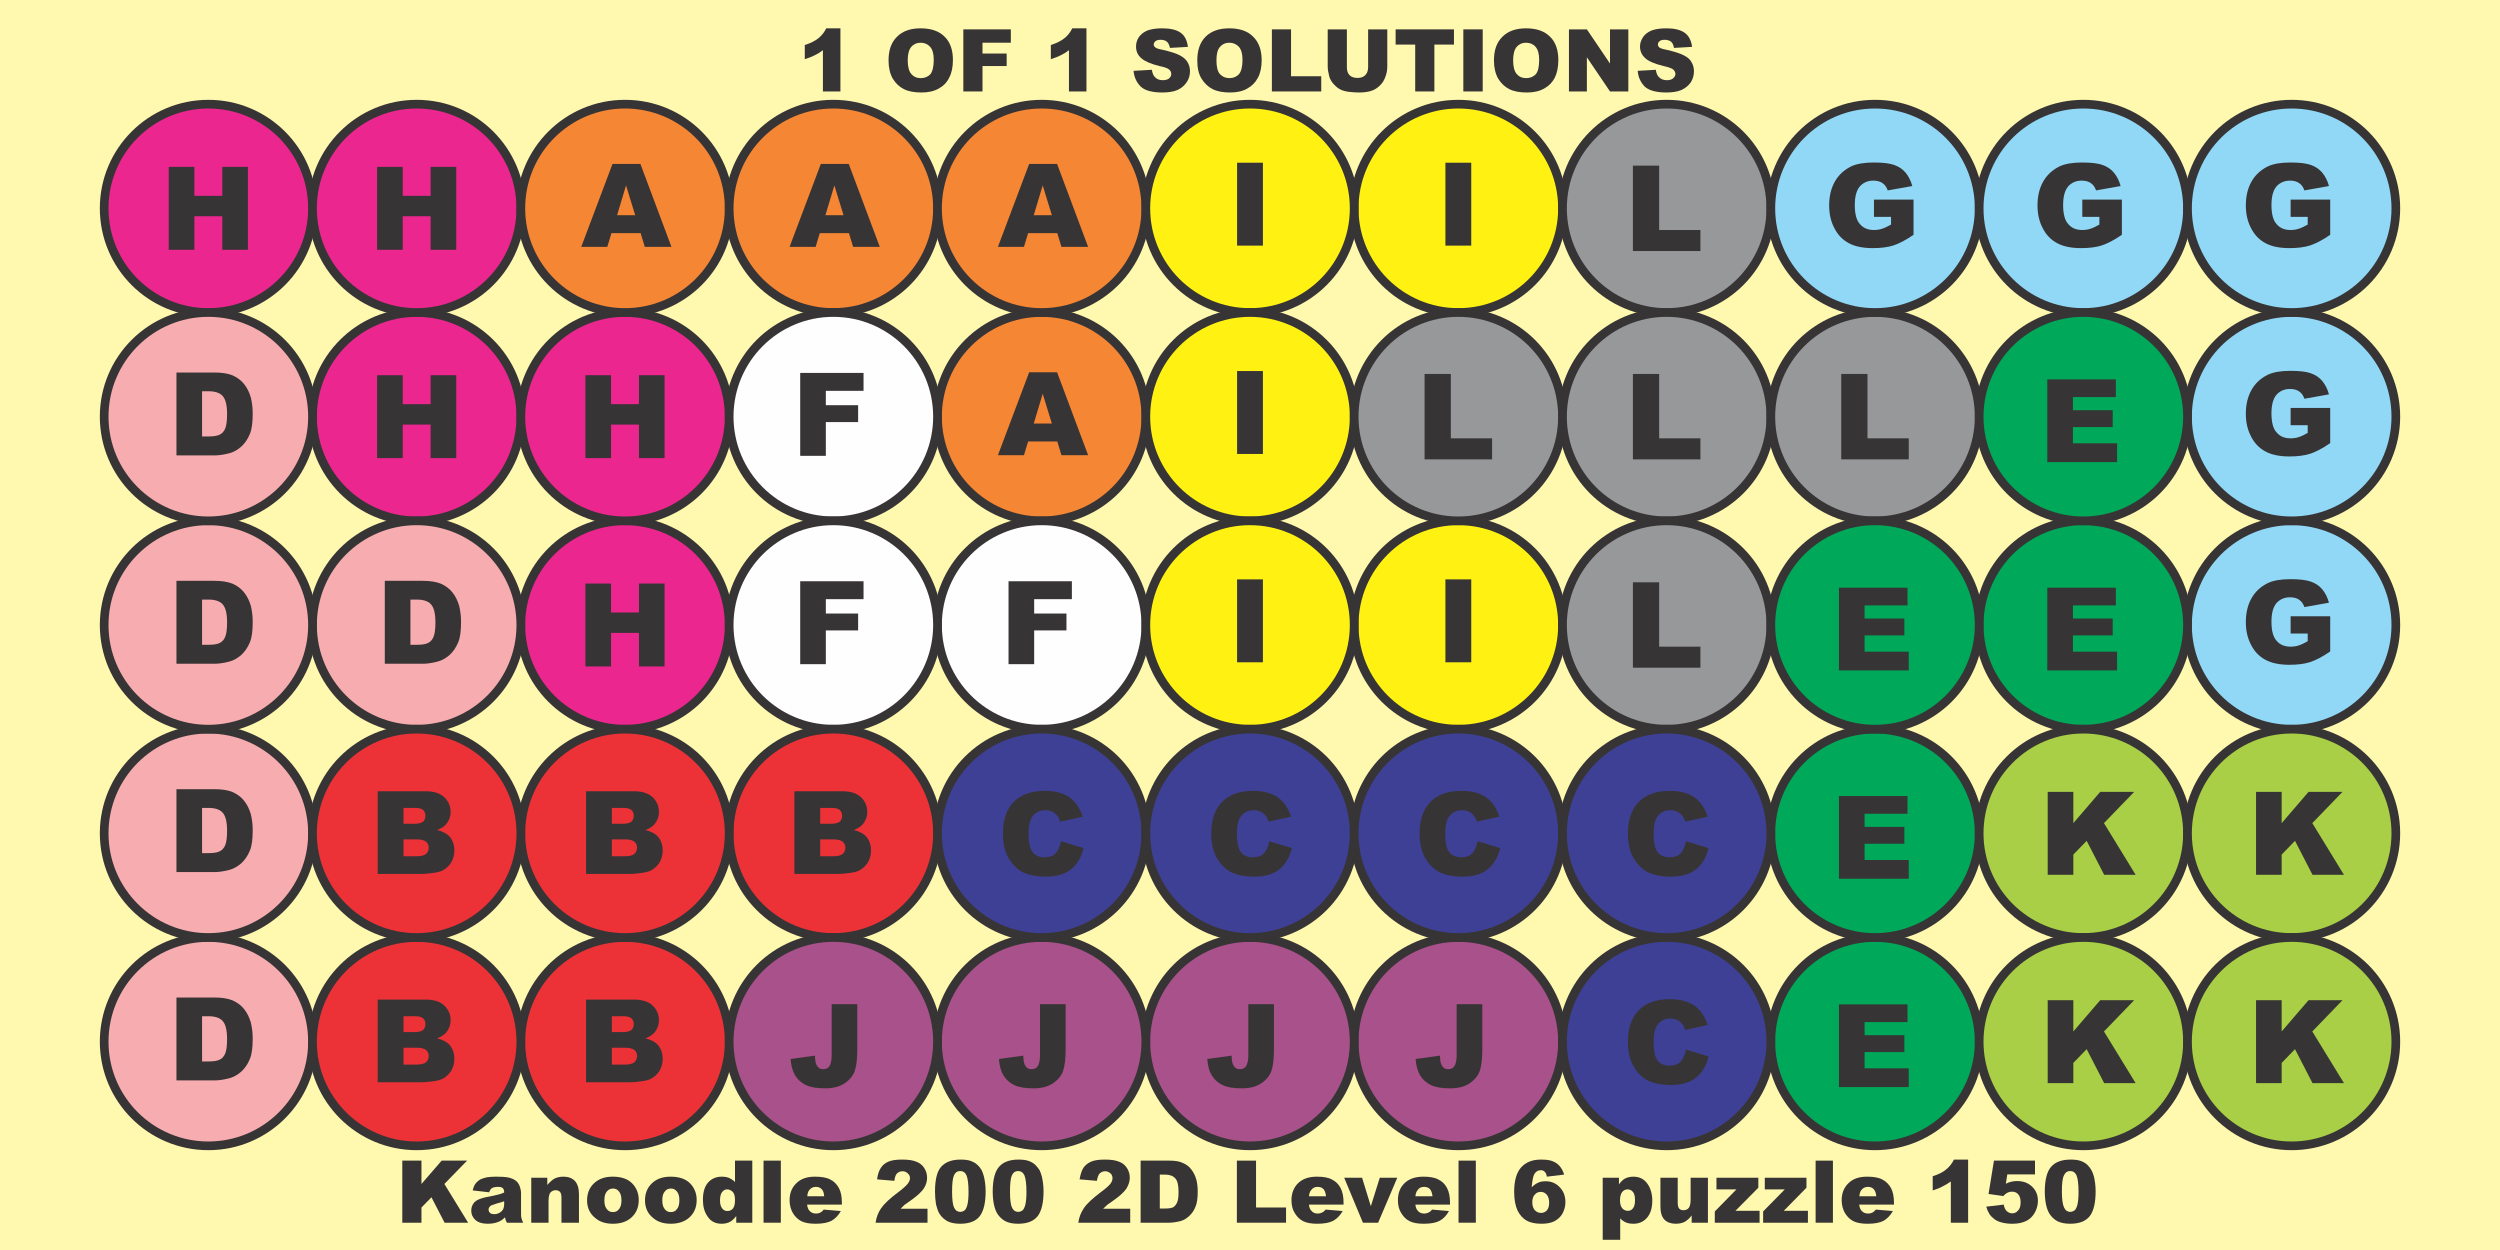 <?xml version="1.0" encoding="UTF-8"?>
<!DOCTYPE svg PUBLIC "-//W3C//DTD SVG 1.1//EN" "http://www.w3.org/Graphics/SVG/1.1/DTD/svg11.dtd">
<!-- Creator: CorelDRAW Home & Student X8 -->
<svg xmlns="http://www.w3.org/2000/svg" xml:space="preserve" width="12in" height="6in" version="1.1" shape-rendering="geometricPrecision" text-rendering="geometricPrecision" image-rendering="optimizeQuality" fill-rule="evenodd" clip-rule="evenodd"
viewBox="0 0 12000 6000"
 xmlns:xlink="http://www.w3.org/1999/xlink">
 <g id="Layer_x0020_1">
  <rect fill="#FFF8AF" width="12000" height="6000"/>
  <path fill="#373435" fill-rule="nonzero" d="M4034 136l0 303 -84 0 0 -198c-13,10 -26,18 -39,24 -13,7 -29,13 -48,19l0 -68c29,-9 50,-20 66,-33 16,-13 28,-29 37,-47l68 0z"/>
  <path id="1" fill="#373435" fill-rule="nonzero" d="M4265 290c0,-49 13,-87 41,-114 27,-27 64,-40 113,-40 50,0 88,13 115,40 27,26 40,64 40,112 0,34 -6,63 -18,85 -11,23 -28,40 -50,52 -23,13 -50,19 -83,19 -34,0 -62,-5 -84,-16 -22,-11 -40,-28 -54,-51 -13,-23 -20,-52 -20,-87zm92 0c0,30 6,52 17,65 11,13 26,20 46,20 19,0 35,-7 46,-19 10,-13 16,-36 16,-70 0,-28 -6,-48 -17,-61 -12,-13 -27,-20 -46,-20 -19,0 -34,7 -45,20 -11,13 -17,35 -17,65z"/>
  <polygon id="2" fill="#373435" fill-rule="nonzero" points="4624,141 4852,141 4852,205 4716,205 4716,257 4832,257 4832,317 4716,317 4716,439 4624,439 "/>
  <path id="3" fill="#373435" fill-rule="nonzero" d="M5215 136l0 303 -84 0 0 -198c-13,10 -26,18 -39,24 -13,7 -29,13 -48,19l0 -68c28,-9 50,-20 66,-33 16,-13 28,-29 37,-47l68 0z"/>
  <path id="4" fill="#373435" fill-rule="nonzero" d="M5441 340l88 -5c2,14 6,25 12,32 9,12 23,18 40,18 13,0 24,-3 31,-9 7,-6 10,-13 10,-21 0,-8 -3,-15 -10,-21 -6,-6 -22,-12 -47,-17 -40,-10 -69,-22 -86,-37 -18,-15 -26,-34 -26,-57 0,-15 4,-30 13,-44 9,-13 22,-24 40,-32 18,-7 42,-11 73,-11 39,0 68,7 88,21 20,14 31,37 35,68l-86 5c-3,-14 -8,-24 -15,-30 -7,-6 -18,-9 -30,-9 -11,0 -19,2 -25,7 -5,4 -8,10 -8,16 0,5 2,9 7,13 4,4 14,8 31,11 40,9 69,18 86,27 17,9 30,19 38,33 8,13 12,28 12,44 0,19 -5,37 -16,53 -11,16 -25,28 -44,37 -19,8 -43,12 -72,12 -51,0 -86,-10 -105,-29 -20,-20 -31,-45 -34,-75z"/>
  <path id="5" fill="#373435" fill-rule="nonzero" d="M5747 290c0,-49 13,-87 40,-114 27,-27 65,-40 114,-40 49,0 88,13 114,40 27,26 41,64 41,112 0,34 -6,63 -18,85 -12,23 -29,40 -51,52 -22,13 -50,19 -83,19 -33,0 -61,-5 -83,-16 -22,-11 -40,-28 -54,-51 -14,-23 -20,-52 -20,-87zm92 0c0,30 5,52 16,65 12,13 27,20 46,20 20,0 35,-7 46,-19 11,-13 17,-36 17,-70 0,-28 -6,-48 -17,-61 -12,-13 -27,-20 -47,-20 -18,0 -33,7 -44,20 -12,13 -17,35 -17,65z"/>
  <polygon id="6" fill="#373435" fill-rule="nonzero" points="6105,141 6197,141 6197,366 6342,366 6342,439 6105,439 "/>
  <path id="7" fill="#373435" fill-rule="nonzero" d="M6567 141l92 0 0 177c0,18 -3,35 -9,50 -5,16 -14,30 -25,41 -12,12 -24,20 -37,25 -18,7 -40,10 -65,10 -14,0 -30,-1 -47,-3 -17,-2 -32,-6 -43,-12 -12,-6 -22,-15 -32,-26 -10,-11 -16,-22 -20,-34 -5,-19 -8,-36 -8,-51l0 -177 92 0 0 182c0,16 4,29 13,38 9,9 22,13 38,13 16,0 28,-4 37,-13 9,-9 14,-22 14,-38l0 -182z"/>
  <polygon id="8" fill="#373435" fill-rule="nonzero" points="6699,141 6979,141 6979,214 6885,214 6885,439 6793,439 6793,214 6699,214 "/>
  <polygon id="9" fill="#373435" fill-rule="nonzero" points="7024,141 7117,141 7117,439 7024,439 "/>
  <path id="10" fill="#373435" fill-rule="nonzero" d="M7171 290c0,-49 13,-87 41,-114 27,-27 65,-40 113,-40 50,0 88,13 115,40 27,26 40,64 40,112 0,34 -6,63 -17,85 -12,23 -29,40 -51,52 -23,13 -50,19 -83,19 -34,0 -62,-5 -84,-16 -22,-11 -40,-28 -54,-51 -13,-23 -20,-52 -20,-87zm92 0c0,30 6,52 17,65 11,13 26,20 46,20 19,0 35,-7 46,-19 11,-13 16,-36 16,-70 0,-28 -6,-48 -17,-61 -11,-13 -27,-20 -46,-20 -19,0 -34,7 -45,20 -11,13 -17,35 -17,65z"/>
  <polygon id="11" fill="#373435" fill-rule="nonzero" points="7531,141 7617,141 7728,305 7728,141 7816,141 7816,439 7728,439 7617,275 7617,439 7531,439 "/>
  <path id="12" fill="#373435" fill-rule="nonzero" d="M7861 340l87 -5c2,14 6,25 12,32 10,12 23,18 41,18 13,0 23,-3 30,-9 7,-6 11,-13 11,-21 0,-8 -4,-15 -10,-21 -7,-6 -23,-12 -47,-17 -41,-10 -70,-22 -87,-37 -17,-15 -26,-34 -26,-57 0,-15 5,-30 14,-44 8,-13 22,-24 40,-32 17,-7 42,-11 73,-11 38,0 67,7 87,21 20,14 32,37 36,68l-87 5c-2,-14 -7,-24 -14,-30 -8,-6 -18,-9 -31,-9 -11,0 -19,2 -24,7 -6,4 -8,10 -8,16 0,5 2,9 6,13 4,4 15,8 31,11 40,9 69,18 86,27 18,9 31,19 38,33 8,13 12,28 12,44 0,19 -5,37 -15,53 -11,16 -26,28 -45,37 -19,8 -43,12 -72,12 -50,0 -85,-10 -105,-29 -19,-20 -31,-45 -33,-75z"/>
  <polygon fill="#373435" fill-rule="nonzero" points="1931,5571 2023,5571 2023,5683 2120,5571 2242,5571 2133,5683 2247,5869 2134,5869 2071,5747 2023,5796 2023,5869 1931,5869 "/>
  <path id="1" fill="#373435" fill-rule="nonzero" d="M2348 5723l-79 -9c3,-13 7,-24 13,-32 6,-8 14,-15 24,-21 8,-4 18,-7 31,-10 14,-2 28,-3 44,-3 24,0 44,1 59,4 15,3 28,9 38,17 7,6 13,15 17,26 4,12 6,22 6,32l0 96c0,10 0,18 2,24 1,6 4,13 8,22l-78 0c-3,-6 -5,-10 -6,-13 -1,-3 -2,-7 -3,-13 -10,10 -21,18 -32,22 -15,6 -32,9 -51,9 -26,0 -45,-6 -59,-18 -13,-12 -20,-27 -20,-44 0,-17 5,-30 15,-41 9,-10 27,-18 53,-24 31,-6 51,-10 61,-13 9,-2 19,-5 29,-10 0,-10 -2,-17 -7,-21 -4,-4 -11,-6 -22,-6 -13,0 -23,2 -30,6 -5,4 -10,10 -13,20zm72 43c-12,4 -23,8 -36,11 -17,5 -27,9 -32,13 -4,5 -7,10 -7,16 0,6 3,12 7,16 5,4 11,6 20,6 9,0 18,-2 26,-7 8,-4 13,-10 17,-16 3,-7 5,-15 5,-26l0 -13z"/>
  <path id="2" fill="#373435" fill-rule="nonzero" d="M2550 5653l77 0 0 35c12,-14 24,-25 35,-31 12,-6 26,-9 43,-9 23,0 41,7 54,20 13,14 20,35 20,64l0 137 -84 0 0 -119c0,-14 -2,-23 -7,-29 -5,-5 -12,-8 -21,-8 -10,0 -18,4 -25,11 -6,8 -9,21 -9,41l0 104 -83 0 0 -216z"/>
  <path id="3" fill="#373435" fill-rule="nonzero" d="M2818 5762c0,-34 11,-61 33,-82 23,-22 53,-32 90,-32 44,0 76,12 98,37 18,21 27,46 27,75 0,34 -11,61 -33,82 -22,21 -52,32 -91,32 -35,0 -63,-9 -84,-27 -27,-21 -40,-50 -40,-85zm83 -1c0,20 4,34 12,43 8,10 17,14 29,14 12,0 22,-4 29,-14 8,-9 12,-23 12,-43 0,-19 -4,-33 -12,-42 -8,-10 -17,-14 -28,-14 -12,0 -22,4 -30,14 -8,9 -12,23 -12,42z"/>
  <path id="4" fill="#373435" fill-rule="nonzero" d="M3096 5762c0,-34 11,-61 33,-82 23,-22 53,-32 90,-32 44,0 76,12 98,37 18,21 27,46 27,75 0,34 -11,61 -33,82 -22,21 -53,32 -91,32 -35,0 -63,-9 -84,-27 -27,-21 -40,-50 -40,-85zm83 -1c0,20 4,34 12,43 7,10 17,14 29,14 12,0 22,-4 29,-14 8,-9 12,-23 12,-43 0,-19 -4,-33 -12,-42 -8,-10 -17,-14 -28,-14 -13,0 -22,4 -30,14 -8,9 -12,23 -12,42z"/>
  <path id="5" fill="#373435" fill-rule="nonzero" d="M3611 5571l0 298 -77 0 0 -32c-11,14 -21,23 -30,28 -12,6 -25,9 -40,9 -29,0 -52,-11 -67,-34 -16,-22 -23,-49 -23,-81 0,-36 8,-64 25,-83 17,-19 39,-28 66,-28 13,0 24,2 35,6 10,5 20,11 28,20l0 -103 83 0zm-83 189c0,-17 -3,-30 -10,-38 -8,-8 -17,-13 -28,-13 -9,0 -17,4 -24,13 -6,7 -10,21 -10,40 0,18 4,31 11,39 6,8 15,12 24,12 11,0 20,-4 27,-12 7,-9 10,-22 10,-41z"/>
  <polygon id="6" fill="#373435" fill-rule="nonzero" points="3665,5571 3748,5571 3748,5869 3665,5869 "/>
  <path id="7" fill="#373435" fill-rule="nonzero" d="M4041 5782l-167 0c2,13 5,23 11,29 8,10 19,14 32,14 8,0 16,-2 23,-6 4,-2 9,-7 14,-13l82 7c-12,22 -28,37 -45,47 -18,9 -43,14 -76,14 -29,0 -51,-4 -68,-12 -16,-8 -30,-21 -41,-39 -10,-17 -16,-38 -16,-62 0,-34 11,-61 33,-82 21,-21 51,-31 89,-31 31,0 56,4 74,14 18,9 31,23 41,41 9,17 14,41 14,69l0 10zm-85 -40c-1,-16 -5,-28 -13,-35 -7,-7 -16,-10 -27,-10 -13,0 -24,5 -32,16 -5,6 -8,16 -9,29l81 0z"/>
  <path id="8" fill="#373435" fill-rule="nonzero" d="M4452 5869l-249 0c3,-25 12,-48 26,-69 15,-22 42,-47 82,-77 24,-18 39,-32 46,-41 7,-9 11,-18 11,-27 0,-9 -4,-17 -11,-23 -6,-6 -15,-10 -25,-10 -11,0 -19,4 -26,10 -7,7 -11,19 -13,36l-83 -7c3,-23 9,-42 18,-55 8,-13 20,-23 36,-30 16,-7 38,-10 66,-10 29,0 52,3 68,10 16,6 29,16 38,30 9,14 14,29 14,47 0,18 -5,35 -16,52 -11,16 -30,34 -58,54 -17,12 -28,20 -34,24 -5,5 -12,11 -19,19l129 0 0 67z"/>
  <path id="9" fill="#373435" fill-rule="nonzero" d="M4488 5719c0,-57 10,-97 30,-119 21,-23 52,-34 93,-34 20,0 37,2 50,7 13,5 23,11 31,19 9,8 15,17 20,25 4,9 8,19 11,31 5,22 8,45 8,70 0,54 -9,93 -27,118 -18,25 -50,38 -95,38 -25,0 -45,-4 -61,-12 -15,-8 -28,-20 -38,-35 -7,-11 -12,-26 -17,-45 -3,-19 -5,-40 -5,-63zm82 0c0,38 3,64 10,78 6,13 16,20 29,20 8,0 16,-3 22,-8 6,-6 10,-16 13,-28 3,-13 5,-33 5,-60 0,-40 -4,-66 -10,-80 -7,-14 -17,-20 -31,-20 -13,0 -23,7 -29,21 -6,13 -9,39 -9,77z"/>
  <path id="10" fill="#373435" fill-rule="nonzero" d="M4765 5719c0,-57 11,-97 31,-119 20,-23 52,-34 93,-34 20,0 37,2 50,7 13,5 23,11 31,19 8,8 15,17 20,25 4,9 8,19 11,31 5,22 8,45 8,70 0,54 -9,93 -27,118 -19,25 -50,38 -95,38 -25,0 -45,-4 -61,-12 -15,-8 -28,-20 -38,-35 -7,-11 -13,-26 -17,-45 -4,-19 -6,-40 -6,-63zm83 0c0,38 3,64 10,78 6,13 16,20 29,20 8,0 16,-3 22,-8 6,-6 10,-16 13,-28 3,-13 5,-33 5,-60 0,-40 -4,-66 -10,-80 -7,-14 -17,-20 -31,-20 -13,0 -23,7 -29,21 -6,13 -9,39 -9,77z"/>
  <path id="11" fill="#373435" fill-rule="nonzero" d="M5425 5869l-249 0c3,-25 12,-48 26,-69 14,-22 42,-47 81,-77 25,-18 40,-32 47,-41 7,-9 10,-18 10,-27 0,-9 -3,-17 -10,-23 -7,-6 -15,-10 -25,-10 -11,0 -19,4 -26,10 -7,7 -11,19 -14,36l-83 -7c4,-23 10,-42 18,-55 9,-13 21,-23 37,-30 16,-7 38,-10 66,-10 29,0 51,3 68,10 16,6 29,16 38,30 9,14 14,29 14,47 0,18 -6,35 -16,52 -11,16 -30,34 -58,54 -17,12 -28,20 -34,24 -5,5 -12,11 -20,19l130 0 0 67z"/>
  <path id="12" fill="#373435" fill-rule="nonzero" d="M5475 5571l137 0c27,0 49,3 65,11 17,7 31,17 41,31 11,14 19,30 24,48 5,18 7,37 7,58 0,32 -3,56 -11,74 -7,18 -17,32 -30,44 -13,12 -26,20 -41,24 -20,5 -39,8 -55,8l-137 0 0 -298zm92 67l0 163 23 0c19,0 33,-2 41,-6 8,-5 14,-12 19,-23 5,-10 7,-28 7,-51 0,-32 -5,-54 -16,-65 -10,-12 -27,-18 -51,-18l-23 0z"/>
  <polygon id="13" fill="#373435" fill-rule="nonzero" points="5937,5571 6029,5571 6029,5796 6173,5796 6173,5869 5937,5869 "/>
  <path id="14" fill="#373435" fill-rule="nonzero" d="M6449 5782l-166 0c1,13 5,23 11,29 8,10 18,14 31,14 8,0 16,-2 23,-6 5,-2 10,-7 15,-13l82 7c-13,22 -28,37 -46,47 -17,9 -43,14 -76,14 -28,0 -51,-4 -67,-12 -17,-8 -30,-21 -41,-39 -11,-17 -16,-38 -16,-62 0,-34 11,-61 32,-82 22,-21 52,-31 90,-31 31,0 55,4 73,14 18,9 32,23 41,41 9,17 14,41 14,69l0 10zm-84 -40c-2,-16 -6,-28 -13,-35 -7,-7 -16,-10 -28,-10 -13,0 -23,5 -31,16 -5,6 -9,16 -10,29l82 0z"/>
  <polygon id="15" fill="#373435" fill-rule="nonzero" points="6452,5653 6538,5653 6580,5790 6623,5653 6707,5653 6615,5869 6542,5869 "/>
  <path id="16" fill="#373435" fill-rule="nonzero" d="M6960 5782l-166 0c1,13 5,23 11,29 8,10 18,14 31,14 8,0 16,-2 23,-6 5,-2 10,-7 15,-13l81 7c-12,22 -27,37 -45,47 -17,9 -43,14 -76,14 -28,0 -51,-4 -67,-12 -17,-8 -30,-21 -41,-39 -11,-17 -16,-38 -16,-62 0,-34 10,-61 32,-82 22,-21 52,-31 90,-31 31,0 55,4 73,14 18,9 32,23 41,41 9,17 14,41 14,69l0 10zm-84 -40c-2,-16 -6,-28 -13,-35 -7,-7 -16,-10 -28,-10 -13,0 -24,5 -31,16 -5,6 -9,16 -10,29l82 0z"/>
  <polygon id="17" fill="#373435" fill-rule="nonzero" points="7001,5571 7084,5571 7084,5869 7001,5869 "/>
  <path id="18" fill="#373435" fill-rule="nonzero" d="M7508 5638l-83 10c-2,-12 -6,-20 -11,-24 -5,-5 -11,-7 -18,-7 -14,0 -24,6 -32,20 -5,10 -9,30 -12,62 10,-10 20,-17 31,-22 10,-5 22,-7 36,-7 27,0 49,9 67,28 19,19 28,43 28,73 0,19 -5,37 -14,54 -9,16 -22,28 -39,37 -16,8 -37,12 -62,12 -29,0 -53,-5 -71,-15 -18,-10 -33,-27 -44,-49 -10,-22 -16,-52 -16,-89 0,-53 11,-93 34,-118 23,-25 54,-37 94,-37 24,0 43,2 57,8 13,5 25,13 34,24 9,10 16,24 21,40zm-153 133c0,16 4,28 12,38 9,9 19,13 30,13 11,0 20,-4 28,-12 7,-8 11,-21 11,-37 0,-17 -4,-30 -12,-39 -7,-8 -17,-13 -28,-13 -12,0 -21,4 -29,13 -8,8 -12,21 -12,37z"/>
  <path id="19" fill="#373435" fill-rule="nonzero" d="M7693 5951l0 -298 78 0 0 32c10,-14 20,-23 29,-28 12,-6 25,-9 40,-9 29,0 51,11 67,33 16,22 24,50 24,82 0,36 -9,64 -26,83 -17,19 -39,28 -65,28 -13,0 -25,-2 -35,-6 -11,-5 -20,-11 -28,-20l0 103 -84 0zm83 -189c0,17 4,30 11,38 7,8 16,12 27,12 10,0 18,-4 24,-12 7,-8 10,-21 10,-40 0,-18 -3,-31 -10,-39 -7,-8 -15,-12 -25,-12 -11,0 -19,4 -26,12 -7,8 -11,22 -11,41z"/>
  <path id="20" fill="#373435" fill-rule="nonzero" d="M8198 5869l-78 0 0 -35c-11,15 -23,25 -34,31 -12,6 -26,9 -43,9 -23,0 -41,-7 -54,-20 -13,-14 -19,-35 -19,-64l0 -137 83 0 0 119c0,13 2,23 7,29 5,6 12,8 21,8 10,0 18,-3 25,-11 6,-8 9,-21 9,-41l0 -104 83 0 0 216z"/>
  <polygon id="21" fill="#373435" fill-rule="nonzero" points="8239,5653 8440,5653 8440,5701 8330,5812 8446,5812 8446,5869 8231,5869 8231,5815 8335,5709 8239,5709 "/>
  <polygon id="22" fill="#373435" fill-rule="nonzero" points="8471,5653 8671,5653 8671,5701 8562,5812 8678,5812 8678,5869 8463,5869 8463,5815 8567,5709 8471,5709 "/>
  <polygon id="23" fill="#373435" fill-rule="nonzero" points="8715,5571 8798,5571 8798,5869 8715,5869 "/>
  <path id="24" fill="#373435" fill-rule="nonzero" d="M9091 5782l-167 0c2,13 5,23 11,29 8,10 19,14 32,14 8,0 16,-2 23,-6 4,-2 9,-7 14,-13l82 7c-13,22 -28,37 -45,47 -18,9 -43,14 -76,14 -29,0 -51,-4 -68,-12 -16,-8 -30,-21 -41,-39 -10,-17 -16,-38 -16,-62 0,-34 11,-61 33,-82 21,-21 51,-31 89,-31 31,0 56,4 74,14 17,9 31,23 41,41 9,17 14,41 14,69l0 10zm-85 -40c-1,-16 -6,-28 -13,-35 -7,-7 -16,-10 -27,-10 -13,0 -24,5 -32,16 -5,6 -8,16 -9,29l81 0z"/>
  <path id="25" fill="#373435" fill-rule="nonzero" d="M9447 5566l0 303 -83 0 0 -198c-14,10 -27,18 -40,24 -12,7 -28,13 -47,19l0 -68c28,-9 50,-20 65,-33 16,-13 28,-29 37,-47l68 0z"/>
  <path id="26" fill="#373435" fill-rule="nonzero" d="M9571 5571l197 0 0 66 -133 0 -7 45c9,-5 18,-8 27,-10 9,-2 18,-3 27,-3 29,0 54,9 72,27 19,18 28,40 28,68 0,19 -5,38 -14,55 -10,18 -23,32 -41,41 -18,9 -40,14 -67,14 -20,0 -37,-2 -51,-6 -14,-3 -26,-9 -36,-16 -10,-8 -18,-16 -24,-25 -6,-10 -11,-21 -15,-35l84 -10c2,14 7,24 14,31 8,7 16,11 27,11 11,0 21,-5 28,-14 8,-8 12,-21 12,-39 0,-17 -4,-30 -12,-39 -7,-8 -17,-12 -30,-12 -8,0 -16,2 -23,6 -6,3 -12,8 -18,15l-71 -10 26 -160z"/>
  <path id="27" fill="#373435" fill-rule="nonzero" d="M9815 5719c0,-57 11,-97 31,-119 20,-23 52,-34 93,-34 20,0 37,2 50,7 13,5 23,11 31,19 8,8 15,17 19,25 5,9 9,19 12,31 5,22 8,45 8,70 0,54 -9,93 -27,118 -19,25 -50,38 -95,38 -25,0 -45,-4 -61,-12 -15,-8 -28,-20 -38,-35 -7,-11 -13,-26 -17,-45 -4,-19 -6,-40 -6,-63zm82 0c0,38 4,64 11,78 6,13 16,20 29,20 8,0 15,-3 22,-8 6,-6 10,-16 13,-28 3,-13 5,-33 5,-60 0,-40 -4,-66 -10,-80 -7,-14 -17,-20 -31,-20 -13,0 -23,7 -29,21 -7,13 -10,39 -10,77z"/>
  <g id="_699043976">
   <g>
    <circle fill="#EC268F" stroke="#373435" stroke-width="41.665" transform="matrix(2.64845E-14 -1 1 2.64845E-14 3000 3000)" r="500"/>
    <circle fill="#EC268F" stroke="#373435" stroke-width="41.665" transform="matrix(2.64845E-14 -1 1 2.64845E-14 2000 2000)" r="500"/>
    <circle fill="#EC268F" stroke="#373435" stroke-width="41.665" transform="matrix(2.64845E-14 -1 1 2.64845E-14 3000 2000)" r="500"/>
    <circle fill="#EC268F" stroke="#373435" stroke-width="41.665" transform="matrix(2.64845E-14 -1 1 2.64845E-14 1000 1000)" r="500"/>
    <circle fill="#EC268F" stroke="#373435" stroke-width="41.665" transform="matrix(2.64845E-14 -1 1 2.64845E-14 2000 1000)" r="500"/>
   </g>
   <polygon fill="#373435" fill-rule="nonzero" points="810,801 933,801 933,940 1067,940 1067,801 1190,801 1190,1199 1067,1199 1067,1038 933,1038 933,1199 810,1199 "/>
   <polygon fill="#373435" fill-rule="nonzero" points="1810,801 1933,801 1933,940 2067,940 2067,801 2190,801 2190,1199 2067,1199 2067,1038 1933,1038 1933,1199 1810,1199 "/>
   <polygon fill="#373435" fill-rule="nonzero" points="1810,1801 1933,1801 1933,1940 2067,1940 2067,1801 2190,1801 2190,2199 2067,2199 2067,2038 1933,2038 1933,2199 1810,2199 "/>
   <polygon fill="#373435" fill-rule="nonzero" points="2810,1801 2933,1801 2933,1940 3067,1940 3067,1801 3190,1801 3190,2199 3067,2199 3067,2038 2933,2038 2933,2199 2810,2199 "/>
   <polygon fill="#373435" fill-rule="nonzero" points="2810,2801 2933,2801 2933,2940 3067,2940 3067,2801 3190,2801 3190,3199 3067,3199 3067,3038 2933,3038 2933,3199 2810,3199 "/>
  </g>
  <g id="_699046040">
   <g>
    <circle fill="#F58634" stroke="#373435" stroke-width="41.665" transform="matrix(2.64845E-14 -1 1 2.64845E-14 5000 2000)" r="500"/>
    <circle fill="#F58634" stroke="#373435" stroke-width="41.665" transform="matrix(2.64845E-14 -1 1 2.64845E-14 3000 1000)" r="500"/>
    <circle fill="#F58634" stroke="#373435" stroke-width="41.665" transform="matrix(2.64845E-14 -1 1 2.64845E-14 4000 1000)" r="500"/>
    <circle fill="#F58634" stroke="#373435" stroke-width="41.665" transform="matrix(2.64845E-14 -1 1 2.64845E-14 5000 1000)" r="500"/>
   </g>
   <path fill="#373435" fill-rule="nonzero" d="M3075 1119l-140 0 -20 66 -125 0 150 -398 134 0 149 398 -128 0 -20 -66zm-26 -86l-44 -143 -43 143 87 0z"/>
   <path fill="#373435" fill-rule="nonzero" d="M4075 1119l-140 0 -20 66 -125 0 150 -398 134 0 149 398 -128 0 -20 -66zm-26 -86l-44 -143 -43 143 87 0z"/>
   <path fill="#373435" fill-rule="nonzero" d="M5075 1119l-140 0 -20 66 -125 0 150 -398 134 0 149 398 -128 0 -20 -66zm-26 -86l-44 -143 -43 143 87 0z"/>
   <path fill="#373435" fill-rule="nonzero" d="M5075 2119l-140 0 -20 66 -125 0 150 -398 134 0 149 398 -128 0 -20 -66zm-26 -86l-44 -143 -43 143 87 0z"/>
  </g>
  <g id="_699047216">
   <g>
    <circle fill="#FEFEFE" stroke="#373435" stroke-width="41.665" transform="matrix(-7.94536E-14 1 -1 -7.94536E-14 4000 2000)" r="500"/>
    <circle fill="#FEFEFE" stroke="#373435" stroke-width="41.665" transform="matrix(-7.94536E-14 1 -1 -7.94536E-14 5000 3000)" r="500"/>
    <circle fill="#FEFEFE" stroke="#373435" stroke-width="41.665" transform="matrix(-7.94536E-14 1 -1 -7.94536E-14 4000 3000)" r="500"/>
   </g>
   <polygon fill="#373435" fill-rule="nonzero" points="3841,1790 4145,1790 4145,1876 3964,1876 3964,1945 4119,1945 4119,2026 3964,2026 3964,2188 3841,2188 "/>
   <polygon fill="#373435" fill-rule="nonzero" points="3841,2790 4145,2790 4145,2876 3964,2876 3964,2945 4119,2945 4119,3026 3964,3026 3964,3188 3841,3188 "/>
   <polygon fill="#373435" fill-rule="nonzero" points="4841,2790 5145,2790 5145,2876 4964,2876 4964,2945 5119,2945 5119,3026 4964,3026 4964,3188 4841,3188 "/>
  </g>
  <g id="_699015800">
   <g>
    <circle fill="#F7ADAF" stroke="#373435" stroke-width="41.665" cx="2000" cy="3000" r="500"/>
    <circle fill="#F7ADAF" stroke="#373435" stroke-width="41.665" cx="1000" cy="5000" r="500"/>
    <circle fill="#F7ADAF" stroke="#373435" stroke-width="41.665" cx="1000" cy="4000" r="500"/>
    <circle fill="#F7ADAF" stroke="#373435" stroke-width="41.665" cx="1000" cy="3000" r="500"/>
    <circle fill="#F7ADAF" stroke="#373435" stroke-width="41.665" cx="1000" cy="2000" r="500"/>
   </g>
   <path fill="#373435" fill-rule="nonzero" d="M1847 2788l183 0c36,0 65,5 87,14 22,10 41,24 55,42 15,19 25,40 32,64 6,25 9,50 9,77 0,43 -4,76 -14,99 -10,24 -23,43 -40,59 -18,16 -36,26 -56,32 -27,7 -51,11 -73,11l-183 0 0 -398zm123 90l0 217 30 0c26,0 44,-3 55,-9 11,-5 20,-15 26,-29 6,-15 9,-38 9,-69 0,-43 -7,-71 -21,-87 -13,-15 -36,-23 -68,-23l-31 0z"/>
   <path fill="#373435" fill-rule="nonzero" d="M847 1788l183 0c36,0 65,5 87,14 22,10 41,24 55,42 15,19 25,40 32,64 6,25 9,50 9,77 0,43 -4,76 -14,99 -10,24 -23,43 -40,59 -18,16 -36,26 -56,32 -27,7 -51,11 -73,11l-183 0 0 -398zm123 90l0 217 30 0c26,0 44,-3 55,-9 11,-5 20,-15 26,-29 6,-15 9,-38 9,-69 0,-43 -7,-71 -21,-87 -13,-15 -36,-23 -68,-23l-31 0z"/>
   <path fill="#373435" fill-rule="nonzero" d="M847 2788l183 0c36,0 65,5 87,14 22,10 41,24 55,42 15,19 25,40 32,64 6,25 9,50 9,77 0,43 -4,76 -14,99 -10,24 -23,43 -40,59 -18,16 -36,26 -56,32 -27,7 -51,11 -73,11l-183 0 0 -398zm123 90l0 217 30 0c26,0 44,-3 55,-9 11,-5 20,-15 26,-29 6,-15 9,-38 9,-69 0,-43 -7,-71 -21,-87 -13,-15 -36,-23 -68,-23l-31 0z"/>
   <path fill="#373435" fill-rule="nonzero" d="M847 3788l183 0c36,0 65,5 87,14 22,10 41,24 55,42 15,19 25,40 32,64 6,25 9,50 9,77 0,43 -4,76 -14,99 -10,24 -23,43 -40,59 -18,16 -36,26 -56,32 -27,7 -51,11 -73,11l-183 0 0 -398zm123 90l0 217 30 0c26,0 44,-3 55,-9 11,-5 20,-15 26,-29 6,-15 9,-38 9,-69 0,-43 -7,-71 -21,-87 -13,-15 -36,-23 -68,-23l-31 0z"/>
   <path fill="#373435" fill-rule="nonzero" d="M847 4788l183 0c36,0 65,5 87,14 22,10 41,24 55,42 15,19 25,40 32,64 6,25 9,50 9,77 0,43 -4,76 -14,99 -10,24 -23,43 -40,59 -18,16 -36,26 -56,32 -27,7 -51,11 -73,11l-183 0 0 -398zm123 90l0 217 30 0c26,0 44,-3 55,-9 11,-5 20,-15 26,-29 6,-15 9,-38 9,-69 0,-43 -7,-71 -21,-87 -13,-15 -36,-23 -68,-23l-31 0z"/>
  </g>
  <g id="_699019304">
   <g>
    <circle fill="#ED3237" stroke="#373435" stroke-width="41.665" transform="matrix(2.64845E-14 -1 -1 -2.64845E-14 3000 5000)" r="500"/>
    <circle fill="#ED3237" stroke="#373435" stroke-width="41.665" transform="matrix(2.64845E-14 -1 -1 -2.64845E-14 2000 5000)" r="500"/>
    <circle fill="#ED3237" stroke="#373435" stroke-width="41.665" transform="matrix(2.64845E-14 -1 -1 -2.64845E-14 4000 4000)" r="500"/>
    <circle fill="#ED3237" stroke="#373435" stroke-width="41.665" transform="matrix(2.64845E-14 -1 -1 -2.64845E-14 3000 4000)" r="500"/>
    <circle fill="#ED3237" stroke="#373435" stroke-width="41.665" transform="matrix(2.64845E-14 -1 -1 -2.64845E-14 2000 4000)" r="500"/>
   </g>
   <path fill="#373435" fill-rule="nonzero" d="M1813 3798l230 0c39,0 68,9 89,28 20,19 31,43 31,71 0,23 -8,43 -22,60 -10,11 -24,20 -43,27 28,7 49,18 63,35 13,17 20,38 20,63 0,21 -5,39 -14,56 -10,16 -23,29 -40,39 -10,6 -26,10 -47,13 -27,4 -46,5 -55,5l-212 0 0 -397zm124 156l54 0c19,0 32,-4 40,-10 7,-7 11,-16 11,-29 0,-11 -4,-20 -11,-27 -8,-7 -21,-10 -39,-10l-55 0 0 76zm0 156l63 0c21,0 36,-4 45,-11 8,-8 13,-18 13,-31 0,-11 -5,-21 -13,-28 -9,-7 -24,-11 -46,-11l-62 0 0 81z"/>
   <path fill="#373435" fill-rule="nonzero" d="M2813 3798l230 0c39,0 68,9 89,28 20,19 31,43 31,71 0,23 -8,43 -22,60 -10,11 -24,20 -43,27 28,7 49,18 63,35 13,17 20,38 20,63 0,21 -5,39 -14,56 -10,16 -23,29 -40,39 -10,6 -26,10 -47,13 -27,4 -46,5 -55,5l-212 0 0 -397zm124 156l54 0c19,0 32,-4 40,-10 7,-7 11,-16 11,-29 0,-11 -4,-20 -11,-27 -8,-7 -21,-10 -39,-10l-55 0 0 76zm0 156l63 0c21,0 36,-4 45,-11 8,-8 13,-18 13,-31 0,-11 -5,-21 -13,-28 -9,-7 -24,-11 -46,-11l-62 0 0 81z"/>
   <path fill="#373435" fill-rule="nonzero" d="M3813 3798l230 0c39,0 68,9 89,28 20,19 31,43 31,71 0,23 -8,43 -22,60 -10,11 -24,20 -43,27 28,7 49,18 63,35 13,17 20,38 20,63 0,21 -5,39 -14,56 -10,16 -23,29 -40,39 -10,6 -26,10 -47,13 -27,4 -46,5 -55,5l-212 0 0 -397zm124 156l54 0c19,0 32,-4 40,-10 7,-7 11,-16 11,-29 0,-11 -4,-20 -11,-27 -8,-7 -21,-10 -39,-10l-55 0 0 76zm0 156l63 0c21,0 36,-4 45,-11 8,-8 13,-18 13,-31 0,-11 -5,-21 -13,-28 -9,-7 -24,-11 -46,-11l-62 0 0 81z"/>
   <path fill="#373435" fill-rule="nonzero" d="M1813 4798l230 0c39,0 68,9 89,28 20,19 31,43 31,71 0,23 -8,43 -22,60 -10,11 -24,20 -43,27 28,7 49,18 63,35 13,17 20,38 20,63 0,21 -5,39 -14,56 -10,16 -23,29 -40,39 -10,6 -26,10 -47,13 -27,4 -46,5 -55,5l-212 0 0 -397zm124 156l54 0c19,0 32,-4 40,-10 7,-7 11,-16 11,-29 0,-11 -4,-20 -11,-27 -8,-7 -21,-10 -39,-10l-55 0 0 76zm0 156l63 0c21,0 36,-4 45,-11 8,-8 13,-18 13,-31 0,-11 -5,-21 -13,-28 -9,-7 -24,-11 -46,-11l-62 0 0 81z"/>
   <path fill="#373435" fill-rule="nonzero" d="M2813 4798l230 0c39,0 68,9 89,28 20,19 31,43 31,71 0,23 -8,43 -22,60 -10,11 -24,20 -43,27 28,7 49,18 63,35 13,17 20,38 20,63 0,21 -5,39 -14,56 -10,16 -23,29 -40,39 -10,6 -26,10 -47,13 -27,4 -46,5 -55,5l-212 0 0 -397zm124 156l54 0c19,0 32,-4 40,-10 7,-7 11,-16 11,-29 0,-11 -4,-20 -11,-27 -8,-7 -21,-10 -39,-10l-55 0 0 76zm0 156l63 0c21,0 36,-4 45,-11 8,-8 13,-18 13,-31 0,-11 -5,-21 -13,-28 -9,-7 -24,-11 -46,-11l-62 0 0 81z"/>
  </g>
  <g id="_699025184">
   <g>
    <circle fill="#A8518A" stroke="#373435" stroke-width="41.665" transform="matrix(2.64845E-14 1 -1 2.64845E-14 7000 5000)" r="500"/>
    <circle fill="#A8518A" stroke="#373435" stroke-width="41.665" transform="matrix(2.64845E-14 1 -1 2.64845E-14 6000 5000)" r="500"/>
    <circle fill="#A8518A" stroke="#373435" stroke-width="41.665" transform="matrix(2.64845E-14 1 -1 2.64845E-14 5000 5000)" r="500"/>
    <circle fill="#A8518A" stroke="#373435" stroke-width="41.665" transform="matrix(2.64845E-14 1 -1 2.64845E-14 4000 5000)" r="500"/>
   </g>
   <path fill="#373435" fill-rule="nonzero" d="M3992 4820l123 0 0 216c0,45 -4,80 -12,104 -8,23 -24,43 -49,60 -24,16 -55,24 -93,24 -40,0 -71,-5 -93,-16 -23,-11 -40,-27 -52,-47 -12,-21 -19,-47 -21,-78l117 -16c0,18 2,31 5,39 3,9 8,15 15,21 4,3 11,5 20,5 13,0 24,-5 30,-16 6,-10 10,-27 10,-51l0 -245z"/>
   <path fill="#373435" fill-rule="nonzero" d="M4992 4820l123 0 0 216c0,45 -4,80 -12,104 -8,23 -24,43 -49,60 -24,16 -55,24 -93,24 -40,0 -71,-5 -93,-16 -23,-11 -40,-27 -52,-47 -12,-21 -19,-47 -21,-78l117 -16c0,18 2,31 5,39 3,9 8,15 15,21 4,3 11,5 20,5 13,0 24,-5 30,-16 6,-10 10,-27 10,-51l0 -245z"/>
   <path fill="#373435" fill-rule="nonzero" d="M5992 4820l123 0 0 216c0,45 -4,80 -12,104 -8,23 -24,43 -49,60 -24,16 -55,24 -93,24 -40,0 -71,-5 -93,-16 -23,-11 -40,-27 -52,-47 -12,-21 -19,-47 -21,-78l117 -16c0,18 2,31 5,39 3,9 8,15 15,21 4,3 11,5 20,5 13,0 24,-5 30,-16 6,-10 10,-27 10,-51l0 -245z"/>
   <path fill="#373435" fill-rule="nonzero" d="M6992 4820l123 0 0 216c0,45 -4,80 -12,104 -8,23 -24,43 -49,60 -24,16 -55,24 -93,24 -40,0 -71,-5 -93,-16 -23,-11 -40,-27 -52,-47 -12,-21 -19,-47 -21,-78l117 -16c0,18 2,31 5,39 3,9 8,15 15,21 4,3 11,5 20,5 13,0 24,-5 30,-16 6,-10 10,-27 10,-51l0 -245z"/>
  </g>
  <g id="_699025904">
   <g>
    <circle fill="#FFF212" stroke="#373435" stroke-width="41.665" transform="matrix(-7.94536E-14 1 -1 -7.94536E-14 7000 1000)" r="500"/>
    <circle fill="#FFF212" stroke="#373435" stroke-width="41.665" transform="matrix(-7.94536E-14 1 -1 -7.94536E-14 6000 1000)" r="500"/>
    <circle fill="#FFF212" stroke="#373435" stroke-width="41.665" transform="matrix(-7.94536E-14 1 -1 -7.94536E-14 6000 2000)" r="500"/>
    <circle fill="#FFF212" stroke="#373435" stroke-width="41.665" transform="matrix(-7.94536E-14 1 -1 -7.94536E-14 7000 3000)" r="500"/>
    <circle fill="#FFF212" stroke="#373435" stroke-width="41.665" transform="matrix(-7.94536E-14 1 -1 -7.94536E-14 6000 3000)" r="500"/>
   </g>
   <polygon fill="#373435" fill-rule="nonzero" points="5938,781 6062,781 6062,1179 5938,1179 "/>
   <polygon fill="#373435" fill-rule="nonzero" points="5938,1781 6062,1781 6062,2179 5938,2179 "/>
   <polygon fill="#373435" fill-rule="nonzero" points="5938,2781 6062,2781 6062,3179 5938,3179 "/>
   <polygon fill="#373435" fill-rule="nonzero" points="6938,781 7062,781 7062,1179 6938,1179 "/>
   <polygon fill="#373435" fill-rule="nonzero" points="6938,2781 7062,2781 7062,3179 6938,3179 "/>
  </g>
  <g id="_699027032">
   <circle fill="#96989A" stroke="#373435" stroke-width="41.665" cx="7000" cy="2000" r="500"/>
   <circle fill="#96989A" stroke="#373435" stroke-width="41.665" cx="8000" cy="1000" r="500"/>
   <circle fill="#96989A" stroke="#373435" stroke-width="41.665" cx="8000" cy="2000" r="500"/>
   <circle fill="#96989A" stroke="#373435" stroke-width="41.665" cx="8000" cy="3000" r="500"/>
   <circle fill="#96989A" stroke="#373435" stroke-width="41.665" cx="9000" cy="2000" r="500"/>
   <g>
    <polygon fill="#373435" fill-rule="nonzero" points="7838,1795 7964,1795 7964,2104 8162,2104 8162,2205 7838,2205 "/>
    <polygon fill="#373435" fill-rule="nonzero" points="7838,795 7964,795 7964,1104 8162,1104 8162,1205 7838,1205 "/>
    <polygon fill="#373435" fill-rule="nonzero" points="7838,2795 7964,2795 7964,3104 8162,3104 8162,3205 7838,3205 "/>
    <polygon fill="#373435" fill-rule="nonzero" points="6838,1795 6964,1795 6964,2104 7162,2104 7162,2205 6838,2205 "/>
    <polygon fill="#373435" fill-rule="nonzero" points="8838,1795 8964,1795 8964,2104 9162,2104 9162,2205 8838,2205 "/>
   </g>
  </g>
  <g id="_699029264">
   <g>
    <circle fill="#91D8F7" stroke="#373435" stroke-width="41.665" transform="matrix(2.64845E-14 -1 1 2.64845E-14 11000 3000)" r="500"/>
    <circle fill="#91D8F7" stroke="#373435" stroke-width="41.665" transform="matrix(2.64845E-14 -1 1 2.64845E-14 11000 2000)" r="500"/>
    <circle fill="#91D8F7" stroke="#373435" stroke-width="41.665" transform="matrix(2.64845E-14 -1 1 2.64845E-14 9000 1000)" r="500"/>
    <circle fill="#91D8F7" stroke="#373435" stroke-width="41.665" transform="matrix(2.64845E-14 -1 1 2.64845E-14 10000 1000)" r="500"/>
    <circle fill="#91D8F7" stroke="#373435" stroke-width="41.665" transform="matrix(2.64845E-14 -1 1 2.64845E-14 11000 1000)" r="500"/>
   </g>
   <path fill="#373435" fill-rule="nonzero" d="M8995 1041l0 -83 190 0 0 169c-36,25 -69,42 -96,51 -28,9 -61,13 -100,13 -47,0 -86,-8 -115,-24 -30,-16 -53,-40 -69,-72 -17,-32 -25,-68 -25,-109 0,-44 9,-82 27,-114 18,-32 44,-56 78,-73 27,-13 64,-19 109,-19 44,0 77,4 99,12 22,8 40,20 54,37 14,17 25,38 32,64l-118 21c-5,-15 -13,-27 -25,-35 -11,-8 -26,-12 -44,-12 -27,0 -49,10 -65,28 -16,19 -24,49 -24,89 0,43 8,74 25,92 16,19 38,28 67,28 14,0 27,-2 39,-6 13,-4 27,-11 43,-20l0 -37 -82 0z"/>
   <path fill="#373435" fill-rule="nonzero" d="M9995 1041l0 -83 190 0 0 169c-36,25 -69,42 -96,51 -28,9 -61,13 -100,13 -47,0 -86,-8 -115,-24 -30,-16 -53,-40 -69,-72 -17,-32 -25,-68 -25,-109 0,-44 9,-82 27,-114 18,-32 44,-56 78,-73 27,-13 64,-19 109,-19 44,0 77,4 99,12 22,8 40,20 54,37 14,17 25,38 32,64l-118 21c-5,-15 -13,-27 -25,-35 -11,-8 -26,-12 -44,-12 -27,0 -49,10 -65,28 -16,19 -24,49 -24,89 0,43 8,74 25,92 16,19 38,28 67,28 14,0 27,-2 39,-6 13,-4 27,-11 43,-20l0 -37 -82 0z"/>
   <path fill="#373435" fill-rule="nonzero" d="M10995 1041l0 -83 190 0 0 169c-36,25 -69,42 -96,51 -28,9 -61,13 -100,13 -47,0 -86,-8 -115,-24 -30,-16 -53,-40 -69,-72 -17,-32 -25,-68 -25,-109 0,-44 9,-82 27,-114 18,-32 44,-56 78,-73 27,-13 64,-19 109,-19 44,0 77,4 99,12 22,8 40,20 54,37 14,17 25,38 32,64l-118 21c-5,-15 -13,-27 -25,-35 -11,-8 -26,-12 -44,-12 -27,0 -49,10 -65,28 -16,19 -24,49 -24,89 0,43 8,74 25,92 16,19 38,28 67,28 14,0 27,-2 39,-6 13,-4 27,-11 43,-20l0 -37 -82 0z"/>
   <path fill="#373435" fill-rule="nonzero" d="M10995 2041l0 -83 190 0 0 169c-36,25 -69,42 -96,51 -28,9 -61,13 -100,13 -47,0 -86,-8 -115,-24 -30,-16 -53,-40 -69,-72 -17,-32 -25,-68 -25,-109 0,-44 9,-82 27,-114 18,-32 44,-56 78,-73 27,-13 64,-19 109,-19 44,0 77,4 99,12 22,8 40,20 54,37 14,17 25,38 32,64l-118 21c-5,-15 -13,-27 -25,-35 -11,-8 -26,-12 -44,-12 -27,0 -49,10 -65,28 -16,19 -24,49 -24,89 0,43 8,74 25,92 16,19 38,28 67,28 14,0 27,-2 39,-6 13,-4 27,-11 43,-20l0 -37 -82 0z"/>
   <path fill="#373435" fill-rule="nonzero" d="M10995 3041l0 -83 190 0 0 169c-36,25 -69,42 -96,51 -28,9 -61,13 -100,13 -47,0 -86,-8 -115,-24 -30,-16 -53,-40 -69,-72 -17,-32 -25,-68 -25,-109 0,-44 9,-82 27,-114 18,-32 44,-56 78,-73 27,-13 64,-19 109,-19 44,0 77,4 99,12 22,8 40,20 54,37 14,17 25,38 32,64l-118 21c-5,-15 -13,-27 -25,-35 -11,-8 -26,-12 -44,-12 -27,0 -49,10 -65,28 -16,19 -24,49 -24,89 0,43 8,74 25,92 16,19 38,28 67,28 14,0 27,-2 39,-6 13,-4 27,-11 43,-20l0 -37 -82 0z"/>
  </g>
  <g id="_699031640">
   <g>
    <circle fill="#00A859" stroke="#373435" stroke-width="41.665" cx="10000" cy="3000" r="500"/>
    <circle fill="#00A859" stroke="#373435" stroke-width="41.665" cx="10000" cy="2000" r="500"/>
    <circle fill="#00A859" stroke="#373435" stroke-width="41.665" cx="9000" cy="5000" r="500"/>
    <circle fill="#00A859" stroke="#373435" stroke-width="41.665" cx="9000" cy="4000" r="500"/>
    <circle fill="#00A859" stroke="#373435" stroke-width="41.665" cx="9000" cy="3000" r="500"/>
   </g>
   <polygon fill="#373435" fill-rule="nonzero" points="8827,2821 9156,2821 9156,2906 8950,2906 8950,2969 9141,2969 9141,3050 8950,3050 8950,3128 9162,3128 9162,3218 8827,3218 "/>
   <polygon fill="#373435" fill-rule="nonzero" points="8827,3821 9156,3821 9156,3906 8950,3906 8950,3969 9141,3969 9141,4050 8950,4050 8950,4128 9162,4128 9162,4218 8827,4218 "/>
   <polygon fill="#373435" fill-rule="nonzero" points="8827,4821 9156,4821 9156,4906 8950,4906 8950,4969 9141,4969 9141,5050 8950,5050 8950,5128 9162,5128 9162,5218 8827,5218 "/>
   <polygon fill="#373435" fill-rule="nonzero" points="9827,1821 10156,1821 10156,1906 9950,1906 9950,1969 10141,1969 10141,2050 9950,2050 9950,2128 10162,2128 10162,2218 9827,2218 "/>
   <polygon fill="#373435" fill-rule="nonzero" points="9827,2821 10156,2821 10156,2906 9950,2906 9950,2969 10141,2969 10141,3050 9950,3050 9950,3128 10162,3128 10162,3218 9827,3218 "/>
  </g>
  <g id="_699035984">
   <g>
    <circle fill="#A8CF45" stroke="#373435" stroke-width="41.665" cx="10000" cy="4000" r="500"/>
    <circle fill="#A8CF45" stroke="#373435" stroke-width="41.665" cx="10000" cy="5000" r="500"/>
    <circle fill="#A8CF45" stroke="#373435" stroke-width="41.665" cx="11000" cy="4000" r="500"/>
    <circle fill="#A8CF45" stroke="#373435" stroke-width="41.665" cx="11000" cy="5000" r="500"/>
   </g>
   <polygon fill="#373435" fill-rule="nonzero" points="9829,3801 9952,3801 9952,3951 10081,3801 10244,3801 10099,3951 10251,4199 10100,4199 10016,4036 9952,4102 9952,4199 9829,4199 "/>
   <polygon fill="#373435" fill-rule="nonzero" points="9829,4801 9952,4801 9952,4951 10081,4801 10244,4801 10099,4951 10251,5199 10100,5199 10016,5036 9952,5102 9952,5199 9829,5199 "/>
   <polygon fill="#373435" fill-rule="nonzero" points="10829,3801 10952,3801 10952,3951 11081,3801 11244,3801 11099,3951 11251,4199 11100,4199 11016,4036 10952,4102 10952,4199 10829,4199 "/>
   <polygon fill="#373435" fill-rule="nonzero" points="10829,4801 10952,4801 10952,4951 11081,4801 11244,4801 11099,4951 11251,5199 11100,5199 11016,5036 10952,5102 10952,5199 10829,5199 "/>
  </g>
  <g id="_699036992">
   <g>
    <circle fill="#3E4095" stroke="#373435" stroke-width="41.665" transform="matrix(2.64845E-14 -1 1 2.64845E-14 8000 5000)" r="500"/>
    <circle fill="#3E4095" stroke="#373435" stroke-width="41.665" transform="matrix(2.64845E-14 -1 1 2.64845E-14 5000 4000)" r="500"/>
    <circle fill="#3E4095" stroke="#373435" stroke-width="41.665" transform="matrix(2.64845E-14 -1 1 2.64845E-14 6000 4000)" r="500"/>
    <circle fill="#3E4095" stroke="#373435" stroke-width="41.665" transform="matrix(2.64845E-14 -1 1 2.64845E-14 7000 4000)" r="500"/>
    <circle fill="#3E4095" stroke="#373435" stroke-width="41.665" transform="matrix(2.64845E-14 -1 1 2.64845E-14 8000 4000)" r="500"/>
   </g>
   <path fill="#373435" fill-rule="nonzero" d="M5093 4038l108 33c-7,30 -19,55 -34,75 -16,21 -35,36 -58,46 -23,10 -53,16 -88,16 -44,0 -79,-7 -107,-19 -27,-13 -51,-35 -71,-67 -19,-31 -29,-72 -29,-121 0,-66 17,-116 52,-152 35,-35 85,-53 149,-53 50,0 89,11 118,31 29,20 50,51 64,93l-108 24c-4,-12 -8,-21 -12,-26 -7,-9 -16,-17 -26,-22 -10,-5 -21,-7 -33,-7 -28,0 -49,11 -64,33 -11,17 -17,43 -17,78 0,44 7,75 20,91 13,16 32,24 56,24 24,0 42,-6 54,-19 12,-14 21,-33 26,-58z"/>
   <path fill="#373435" fill-rule="nonzero" d="M6093 4038l108 33c-7,30 -19,55 -34,75 -16,21 -35,36 -58,46 -23,10 -53,16 -88,16 -44,0 -79,-7 -107,-19 -27,-13 -51,-35 -71,-67 -19,-31 -29,-72 -29,-121 0,-66 17,-116 52,-152 35,-35 85,-53 149,-53 50,0 89,11 118,31 29,20 50,51 64,93l-108 24c-4,-12 -8,-21 -12,-26 -7,-9 -16,-17 -26,-22 -10,-5 -21,-7 -33,-7 -28,0 -49,11 -64,33 -11,17 -17,43 -17,78 0,44 7,75 20,91 13,16 32,24 56,24 24,0 42,-6 54,-19 12,-14 21,-33 26,-58z"/>
   <path fill="#373435" fill-rule="nonzero" d="M7093 4038l108 33c-7,30 -19,55 -34,75 -16,21 -35,36 -58,46 -23,10 -53,16 -88,16 -44,0 -79,-7 -107,-19 -27,-13 -51,-35 -71,-67 -19,-31 -29,-72 -29,-121 0,-66 17,-116 52,-152 35,-35 85,-53 149,-53 50,0 89,11 118,31 29,20 50,51 64,93l-108 24c-4,-12 -8,-21 -12,-26 -7,-9 -16,-17 -26,-22 -10,-5 -21,-7 -33,-7 -28,0 -49,11 -64,33 -11,17 -17,43 -17,78 0,44 7,75 20,91 13,16 32,24 56,24 24,0 42,-6 54,-19 12,-14 21,-33 26,-58z"/>
   <path fill="#373435" fill-rule="nonzero" d="M8093 5038l108 33c-7,30 -19,55 -34,75 -16,21 -35,36 -58,46 -23,10 -53,16 -88,16 -44,0 -79,-7 -107,-19 -27,-13 -51,-35 -71,-67 -19,-31 -29,-72 -29,-121 0,-66 17,-116 52,-152 35,-35 85,-53 149,-53 50,0 89,11 118,31 29,20 50,51 64,93l-108 24c-4,-12 -8,-21 -12,-26 -7,-9 -16,-17 -26,-22 -10,-5 -21,-7 -33,-7 -28,0 -49,11 -64,33 -11,17 -17,43 -17,78 0,44 7,75 20,91 13,16 32,24 56,24 24,0 42,-6 54,-19 12,-14 21,-33 26,-58z"/>
   <path fill="#373435" fill-rule="nonzero" d="M8093 4038l108 33c-7,30 -19,55 -34,75 -16,21 -35,36 -58,46 -23,10 -53,16 -88,16 -44,0 -79,-7 -107,-19 -27,-13 -51,-35 -71,-67 -19,-31 -29,-72 -29,-121 0,-66 17,-116 52,-152 35,-35 85,-53 149,-53 50,0 89,11 118,31 29,20 50,51 64,93l-108 24c-4,-12 -8,-21 -12,-26 -7,-9 -16,-17 -26,-22 -10,-5 -21,-7 -33,-7 -28,0 -49,11 -64,33 -11,17 -17,43 -17,78 0,44 7,75 20,91 13,16 32,24 56,24 24,0 42,-6 54,-19 12,-14 21,-33 26,-58z"/>
  </g>
 </g>
</svg>
